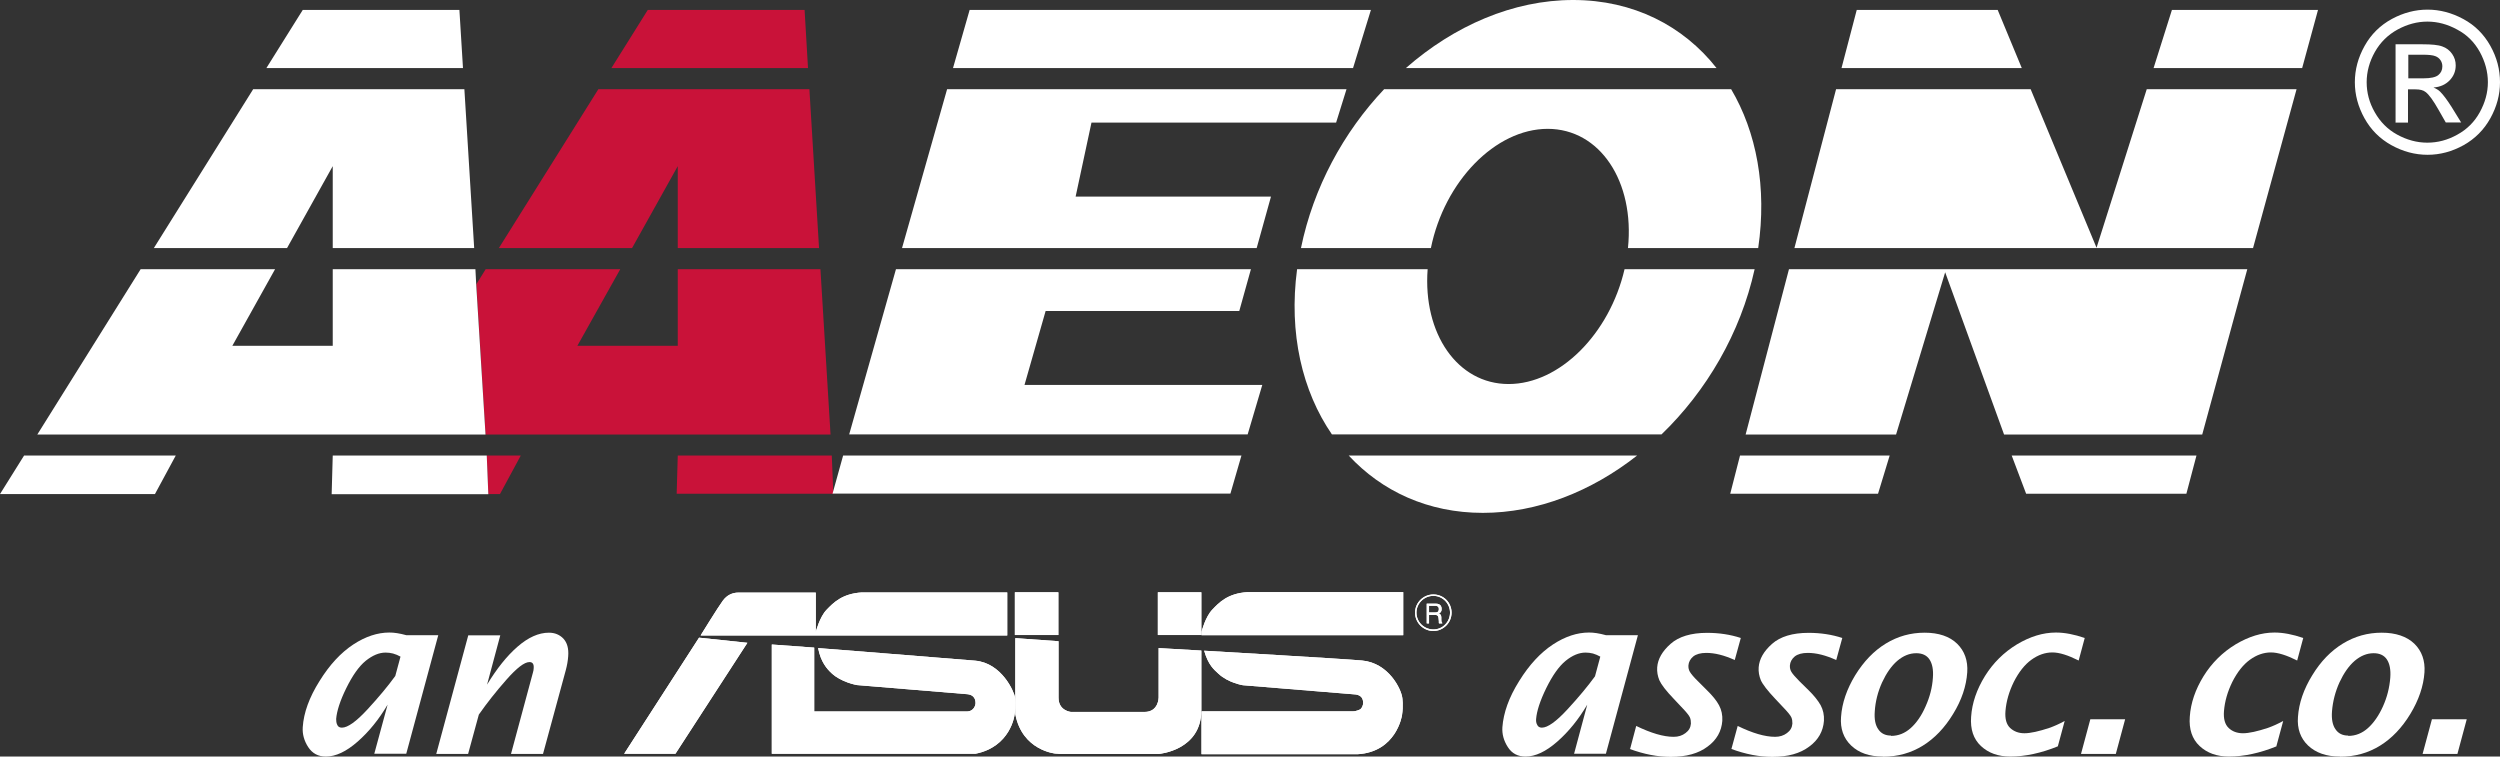 <svg xmlns="http://www.w3.org/2000/svg" id="Layer_1" data-name="Layer 1" viewBox="0 0 160.86 48.68"><rect x="0" y="0" width="160.86" height="48.68" fill="#333333" stroke="none"/><g><polygon points="51.77 .64 41.68 .64 39.34 4.38 51.99 4.38 51.77 .64" style="fill: #c91239; stroke-width: 0px;"></polygon><polygon points="43.61 10.69 43.61 15.96 52.7 15.96 52.08 5.74 38.5 5.74 32.1 15.96 40.67 15.96 43.61 10.69" style="fill: #c91239; stroke-width: 0px;"></polygon><polygon points="43.54 31.77 53.62 31.77 53.52 29.31 43.61 29.31 43.54 31.77" style="fill: #c91239; stroke-width: 0px;"></polygon><polygon points="149.15 .64 139.75 .64 138.57 4.38 148.13 4.38 149.15 .64" style="fill: #fff; stroke-width: 0px;"></polygon><polygon points="128.54 .64 119.47 .64 118.49 4.38 130.09 4.38 128.54 .64" style="fill: #fff; stroke-width: 0px;"></polygon><polygon points="147.77 5.74 138.13 5.74 134.9 15.94 130.66 5.74 118.14 5.74 115.46 15.96 144.97 15.96 147.77 5.74" style="fill: #fff; stroke-width: 0px;"></polygon><polygon points="29.56 .64 19.48 .64 17.14 4.38 29.79 4.38 29.56 .64" style="fill: #fff; stroke-width: 0px;"></polygon><polygon points="21.41 10.69 21.41 15.96 30.51 15.96 29.88 5.74 16.29 5.74 9.9 15.96 18.47 15.96 21.41 10.69" style="fill: #fff; stroke-width: 0px;"></polygon><polygon points="52.79 17.32 43.61 17.32 43.61 22.25 37.15 22.25 39.91 17.32 31.25 17.32 30.65 18.29 31.24 27.96 53.44 27.96 52.79 17.32" style="fill: #c91239; stroke-width: 0px;"></polygon><polygon points="30.59 17.32 21.41 17.32 21.41 22.25 14.95 22.25 17.7 17.32 9.05 17.32 2.4 27.96 24.6 27.96 31.24 27.96 30.64 18.29 30.59 17.32" style="fill: #fff; stroke-width: 0px;"></polygon><polygon points="33.51 29.31 31.32 29.31 31.42 31.79 32.17 31.79 33.51 29.31" style="fill: #c91239; stroke-width: 0px;"></polygon><polygon points="23.75 29.31 21.41 29.31 21.34 31.8 31.42 31.8 31.42 31.79 31.32 29.31 23.75 29.31" style="fill: #fff; stroke-width: 0px;"></polygon><polygon points="0 31.79 9.97 31.79 11.31 29.31 1.55 29.31 0 31.79" style="fill: #fff; stroke-width: 0px;"></polygon><polygon points="88.21 .64 62.39 .64 61.32 4.38 87.06 4.38 88.21 .64" style="fill: #fff; stroke-width: 0px;"></polygon><polygon points="81.78 12.65 69.21 12.65 70.23 7.89 85.97 7.89 86.64 5.74 60.94 5.74 58.04 15.96 80.86 15.96 81.78 12.65" style="fill: #fff; stroke-width: 0px;"></polygon><polygon points="53.57 31.76 79.17 31.76 79.88 29.31 54.25 29.31 53.57 31.76" style="fill: #fff; stroke-width: 0px;"></polygon><polygon points="81.22 24.77 65.92 24.77 67.28 20.01 79.74 20.01 80.49 17.32 57.65 17.32 54.64 27.95 80.28 27.95 81.22 24.77" style="fill: #fff; stroke-width: 0px;"></polygon><path d="m101.22,0c-3.86,0-7.66,1.66-10.76,4.38h19.99c-2.14-2.72-5.36-4.38-9.23-4.38" style="fill: #fff; stroke-width: 0px;"></path><path d="m99.58,8.29c3.37,0,5.61,3.39,5.17,7.67h8.38c.57-3.9-.11-7.46-1.74-10.22h-22.33c-2.61,2.76-4.55,6.32-5.35,10.22h8.36c.87-4.28,4.14-7.67,7.52-7.67" style="fill: #fff; stroke-width: 0px;"></path><path d="m112.89,17.32h-8.36c-.96,4.15-4.17,7.39-7.46,7.39s-5.52-3.24-5.21-7.39h-8.4c-.55,4.12.33,7.85,2.24,10.63h21.21c2.89-2.79,5.08-6.51,5.99-10.63" style="fill: #fff; stroke-width: 0px;"></path><path d="m95.41,33c3.52,0,6.99-1.38,9.93-3.69h-18.56c2.13,2.3,5.11,3.69,8.63,3.69" style="fill: #fff; stroke-width: 0px;"></path><polygon points="130.37 31.77 140.68 31.77 141.33 29.31 129.44 29.31 130.37 31.77" style="fill: #fff; stroke-width: 0px;"></polygon><polygon points="111.33 31.77 120.84 31.77 121.59 29.31 111.96 29.31 111.33 31.77" style="fill: #fff; stroke-width: 0px;"></polygon><polygon points="125.16 17.52 128.95 27.96 141.7 27.96 144.6 17.32 115.11 17.32 112.32 27.96 122 27.96 125.16 17.52" style="fill: #fff; stroke-width: 0px;"></polygon><path d="m156.2.62c.78,0,1.55.2,2.29.6.75.4,1.33.98,1.75,1.73.42.75.62,1.53.62,2.34s-.21,1.58-.62,2.32c-.41.74-.99,1.32-1.72,1.73-.74.41-1.51.62-2.32.62s-1.59-.21-2.33-.62c-.74-.41-1.32-.99-1.73-1.73-.41-.74-.62-1.51-.62-2.32s.21-1.59.63-2.34c.42-.75,1-1.32,1.75-1.73.74-.4,1.51-.6,2.29-.6m0,.77c-.66,0-1.29.17-1.92.51-.62.34-1.11.82-1.46,1.44-.35.62-.53,1.28-.53,1.95s.17,1.32.52,1.93c.35.62.82,1.1,1.44,1.44.62.34,1.27.52,1.94.52s1.32-.17,1.94-.52c.62-.34,1.1-.82,1.44-1.44.34-.62.52-1.26.52-1.93s-.18-1.33-.52-1.95c-.35-.63-.83-1.11-1.46-1.44-.62-.34-1.26-.51-1.91-.51m-2.05,6.48V2.85h1.73c.59,0,1.02.04,1.28.14.26.09.47.25.63.48.16.23.23.47.23.74,0,.37-.13.69-.39.96-.26.27-.61.43-1.04.46.18.08.32.16.43.27.2.2.45.53.74.99l.61.99h-.99l-.45-.79c-.35-.62-.63-1.01-.85-1.17-.15-.12-.36-.17-.65-.17h-.48v2.14h-.81Zm.81-2.83h.98c.47,0,.79-.07.96-.21.17-.14.26-.32.26-.56,0-.15-.04-.28-.12-.4-.08-.12-.2-.21-.34-.26-.15-.06-.42-.09-.81-.09h-.92v1.52Z" style="fill: #fff; stroke-width: 0px;"></path></g><g><path d="m24.08,48.51l.86-3.17c-.56.95-1.2,1.74-1.93,2.38-.73.64-1.41.96-2.04.96-.5,0-.87-.2-1.14-.61-.26-.4-.38-.83-.35-1.28.06-.93.42-1.92,1.08-2.97.65-1.05,1.38-1.83,2.17-2.35.79-.52,1.57-.77,2.32-.77.15,0,.32.01.5.04.18.03.38.07.59.13h2.06l-2.06,7.63h-2.06Zm1.35-5l.34-1.26c-.16-.09-.31-.15-.48-.2-.16-.04-.32-.06-.48-.06-.42,0-.84.18-1.28.53-.44.36-.85.95-1.25,1.76s-.61,1.48-.65,1.98c0,.13.01.26.07.38.05.12.15.18.3.18.37,0,.92-.39,1.64-1.17.72-.78,1.32-1.5,1.79-2.15" style="fill: #fff; stroke-width: 0px;"></path><path d="m28.07,48.51l2.06-7.63h2.06l-.85,3.17c.62-1.02,1.27-1.84,1.96-2.44.69-.6,1.36-.9,2.02-.9.38,0,.69.13.93.38.24.26.35.63.31,1.14-.02.28-.07.58-.16.91l-1.46,5.37h-2.06l1.41-5.23c.03-.1.05-.2.05-.29.02-.26-.07-.39-.27-.39-.33,0-.82.38-1.49,1.14-.67.76-1.26,1.51-1.77,2.24l-.69,2.53h-2.06Z" style="fill: #fff; stroke-width: 0px;"></path><path d="m101.28,48.51l.85-3.17c-.56.95-1.2,1.74-1.93,2.38-.73.64-1.41.96-2.04.96-.5,0-.88-.2-1.14-.61-.26-.4-.38-.83-.35-1.28.07-.93.42-1.92,1.08-2.97.65-1.05,1.38-1.83,2.17-2.35.79-.52,1.57-.77,2.32-.77.15,0,.32.01.5.04.18.03.38.07.59.13h2.06l-2.06,7.63h-2.06Zm1.35-5l.34-1.26c-.16-.09-.31-.15-.47-.2-.16-.04-.32-.06-.48-.06-.42,0-.85.18-1.28.53-.44.36-.85.95-1.25,1.76-.4.82-.61,1.48-.65,1.98-.01.13,0,.26.07.38.05.12.16.18.3.18.37,0,.92-.39,1.64-1.17.72-.78,1.32-1.5,1.79-2.15" style="fill: #fff; stroke-width: 0px;"></path><path d="m104.89,48.18l.39-1.47c.95.46,1.75.7,2.41.7.3,0,.55-.08.76-.24.22-.16.33-.36.35-.61,0-.14-.01-.28-.07-.41-.06-.13-.24-.35-.55-.67l-.48-.51c-.51-.53-.81-.93-.93-1.2-.11-.27-.16-.55-.14-.83.04-.54.33-1.04.86-1.51.53-.47,1.32-.71,2.35-.71.78,0,1.5.11,2.17.33l-.39,1.42c-.68-.31-1.28-.46-1.83-.46-.37,0-.65.08-.84.23-.19.16-.29.35-.31.57-.01.16.02.3.1.43.08.13.25.34.53.61l.55.55c.36.35.63.68.79.98s.23.63.21,1c-.05.67-.36,1.23-.95,1.66-.58.44-1.37.66-2.37.66-.84,0-1.72-.17-2.64-.51" style="fill: #fff; stroke-width: 0px;"></path><path d="m111.41,48.18l.4-1.47c.94.46,1.75.7,2.41.7.29,0,.55-.08.76-.24.22-.16.33-.36.35-.61,0-.14-.01-.28-.07-.41-.06-.13-.24-.35-.55-.67l-.48-.51c-.5-.53-.81-.93-.93-1.2-.11-.27-.16-.55-.14-.83.04-.54.33-1.04.86-1.51.53-.47,1.32-.71,2.35-.71.78,0,1.5.11,2.17.33l-.39,1.42c-.68-.31-1.28-.46-1.83-.46-.37,0-.65.08-.84.23-.19.16-.29.35-.31.57-.01.16.02.3.1.43.08.13.26.34.53.61l.56.55c.36.35.62.68.79.98.16.3.23.63.21,1-.05.67-.36,1.23-.95,1.66-.58.44-1.37.66-2.37.66-.84,0-1.72-.17-2.64-.51" style="fill: #fff; stroke-width: 0px;"></path><path d="m121.15,48.68c-.87,0-1.55-.24-2.04-.71-.49-.47-.71-1.09-.65-1.84.06-.89.37-1.79.91-2.68.55-.89,1.2-1.57,1.97-2.04.77-.47,1.6-.7,2.5-.7s1.61.24,2.09.71c.48.47.7,1.09.65,1.84-.06.89-.36,1.79-.91,2.68-.54.89-1.19,1.57-1.95,2.04-.76.47-1.61.71-2.57.71m.53-1.34c.47,0,.89-.17,1.26-.5.37-.33.7-.8.96-1.4.27-.6.43-1.21.47-1.84.04-.52-.04-.91-.22-1.18-.18-.27-.47-.4-.85-.4-.44,0-.84.17-1.22.49-.38.33-.7.79-.98,1.39-.27.6-.43,1.22-.47,1.86-.04.51.04.9.23,1.16.18.27.46.4.81.4" style="fill: #fff; stroke-width: 0px;"></path><path d="m132.44,48.01c-1.1.45-2.14.67-3.09.67-.78,0-1.41-.23-1.89-.68-.48-.45-.69-1.08-.63-1.88.06-.89.36-1.76.89-2.62.53-.85,1.22-1.53,2.06-2.04.84-.5,1.67-.76,2.51-.76.56,0,1.18.12,1.85.35l-.39,1.45c-.68-.34-1.24-.52-1.69-.52-.47,0-.92.16-1.35.47-.43.31-.81.79-1.13,1.42-.31.63-.49,1.26-.54,1.88-.04.5.06.86.3,1.09.24.22.54.34.92.34.19,0,.43-.03.7-.09.28-.06.58-.15.89-.25.32-.11.65-.26,1-.45l-.44,1.63Z" style="fill: #fff; stroke-width: 0px;"></path><polygon points="133.9 48.51 134.5 46.28 136.74 46.28 136.14 48.51 133.9 48.51" style="fill: #fff; stroke-width: 0px;"></polygon><path d="m146.51,48.01c-1.1.45-2.14.67-3.09.67-.78,0-1.41-.23-1.89-.68-.48-.45-.69-1.08-.63-1.88.06-.89.36-1.76.89-2.62.53-.85,1.22-1.53,2.06-2.04.84-.5,1.67-.76,2.5-.76.56,0,1.18.12,1.85.35l-.39,1.45c-.68-.34-1.24-.52-1.69-.52-.47,0-.92.16-1.35.47-.43.31-.81.79-1.13,1.42-.31.63-.49,1.26-.54,1.88-.04.5.06.86.3,1.09.23.22.54.34.92.34.19,0,.43-.03.7-.09.28-.06.58-.15.89-.25.32-.11.65-.26,1-.45l-.44,1.63Z" style="fill: #fff; stroke-width: 0px;"></path><path d="m150.56,48.68c-.87,0-1.55-.24-2.05-.71-.49-.47-.71-1.09-.65-1.84.06-.89.37-1.79.92-2.68.54-.89,1.2-1.57,1.97-2.04.77-.47,1.6-.7,2.5-.7s1.61.24,2.1.71c.48.47.7,1.09.65,1.84-.06.89-.37,1.79-.91,2.68-.54.89-1.19,1.57-1.95,2.04-.76.47-1.61.71-2.57.71m.53-1.34c.47,0,.89-.17,1.26-.5.37-.33.7-.8.97-1.4.27-.6.42-1.21.47-1.84.04-.52-.04-.91-.22-1.18-.18-.27-.47-.4-.85-.4-.44,0-.84.17-1.22.49-.38.33-.7.79-.98,1.39-.27.6-.43,1.22-.48,1.86-.04.51.04.9.23,1.16.18.27.46.4.81.4" style="fill: #fff; stroke-width: 0px;"></path><polygon points="155.88 48.51 156.48 46.28 158.72 46.28 158.12 48.51 155.88 48.51" style="fill: #fff; stroke-width: 0px;"></polygon><path d="m91.14,39.42c0-.59.49-1.08,1.09-1.08.29,0,.56.12.76.32.2.21.31.48.31.76s-.11.56-.31.76c-.2.21-.47.32-.76.32-.6,0-1.09-.48-1.09-1.08m-.09,0c0,.65.53,1.18,1.18,1.18.31,0,.6-.12.83-.35.22-.22.34-.52.34-.83s-.12-.61-.34-.83c-.22-.22-.52-.34-.83-.34-.65,0-1.18.53-1.18,1.17" style="fill: #fff; stroke-width: 0px;"></path><path d="m91.79,40.11h.16v-.54h.37c.07,0,.11,0,.15.02.05.03.08.09.09.17l.02.21s0,.08,0,.1c0,.02.01.03.01.04h.21v-.03s-.04-.04-.05-.08c0-.02,0-.06-.01-.11v-.17c0-.07-.02-.13-.04-.16-.02-.03-.07-.06-.11-.08.05-.03.1-.07.13-.12.03-.05.04-.11.04-.18,0-.15-.06-.25-.17-.3-.06-.03-.14-.04-.23-.04h-.56v1.27Zm.16-.69v-.44h.4c.06,0,.1,0,.14.03.06.03.09.09.09.18s-.03.15-.07.18c-.04.03-.1.04-.18.04h-.38Z" style="fill: #fff; stroke-width: 0px;"></path><polygon points="44.98 41.03 40.16 48.5 43.46 48.5 48.09 41.36 44.98 41.03" style="fill: #fff; stroke-width: 0px;"></polygon><path d="m45.09,40.87s1.14-1.85,1.42-2.22c.27-.37.63-.52,1-.52h4.98v2.53s.25-.97.7-1.43c.42-.43.98-1.03,2.25-1.11h9.37v2.77h-19.72Z" style="fill: #fff; stroke-width: 0px;"></path><path d="m90.29,40.87v-2.77h-10.03c-1.27.08-1.83.68-2.25,1.12-.45.46-.7,1.43-.7,1.43v.22h12.97Z" style="fill: #fff; stroke-width: 0px;"></path><rect x="65.3" y="38.11" width="2.8" height="2.75" style="fill: #fff; stroke-width: 0px;"></rect><rect x="74.5" y="38.11" width="2.8" height="2.75" style="fill: #fff; stroke-width: 0px;"></rect><path d="m77.3,41.86l-2.75-.16v3.19s0,.92-.91.92h-4.73s-.8-.07-.8-.91v-3.64l-2.78-.2v4.9c.45,2.35,2.59,2.53,2.59,2.53,0,0,.22.01.26.02h6.39s2.73-.22,2.73-2.81v-3.84Z" style="fill: #fff; stroke-width: 0px;"></path><path d="m49.65,48.5h13.11c2.28-.45,2.52-2.5,2.52-2.5.11-.61.04-1.1.04-1.1-.07-.41-.86-2.23-2.57-2.39-1.02-.09-10.11-.81-10.11-.81.17.9.58,1.35.86,1.61.63.6,1.64.77,1.64.77.24.02,7.01.58,7.01.58.22.01.62.06.62.59,0,.06-.06.53-.58.53h-9.8v-4.11l-2.73-.2v7.02Z" style="fill: #fff; stroke-width: 0px;"></path><path d="m77.33,45.77h9.73c.22,0,.47-.13.47-.13.1-.09.18-.25.18-.41,0-.53-.44-.55-.66-.56,0,0-6.84-.56-7.08-.58,0,0-.95-.15-1.58-.75-.28-.26-.64-.54-.91-1.47,0,0,9.14.53,10.16.63,1.72.16,2.52,1.84,2.59,2.4,0,0,.08.5-.02,1.13,0,0-.35,2.36-2.87,2.5h-10.03v-2.75Z" style="fill: #fff; stroke-width: 0px;"></path><path d="m91.14,39.42c0-.59.49-1.08,1.09-1.08.29,0,.56.12.76.32.2.21.31.48.31.76s-.11.56-.31.76c-.2.21-.47.32-.76.32-.6,0-1.09-.48-1.09-1.08m-.09,0c0,.65.53,1.18,1.18,1.18.31,0,.6-.12.83-.35.22-.22.34-.52.34-.83s-.12-.61-.34-.83c-.22-.22-.52-.34-.83-.34-.65,0-1.18.53-1.18,1.17" style="fill: #fff; stroke-width: 0px;"></path><path d="m91.79,40.11h.16v-.54h.37c.07,0,.11,0,.15.02.05.03.08.09.09.17l.02.21s0,.08,0,.1c0,.02.01.03.01.04h.21v-.03s-.04-.04-.05-.08c0-.02,0-.06-.01-.11v-.17c0-.07-.02-.13-.04-.16-.02-.03-.07-.06-.11-.08.05-.03.1-.07.13-.12.03-.05.04-.11.04-.18,0-.15-.06-.25-.17-.3-.06-.03-.14-.04-.23-.04h-.56v1.27Zm.16-.69v-.44h.4c.06,0,.1,0,.14.03.06.03.09.09.09.18s-.03.15-.07.18c-.04.03-.1.04-.18.04h-.38Z" style="fill: #fff; stroke-width: 0px;"></path><polygon points="44.98 41.03 40.16 48.5 43.46 48.5 48.09 41.36 44.98 41.03" style="fill: #fff; stroke-width: 0px;"></polygon><path d="m45.09,40.87s1.14-1.85,1.42-2.22c.27-.37.63-.52,1-.52h4.98v2.53s.25-.97.7-1.43c.42-.43.98-1.03,2.25-1.11h9.37v2.77h-19.72Z" style="fill: #fff; stroke-width: 0px;"></path><path d="m90.29,40.87v-2.77h-10.03c-1.27.08-1.83.68-2.25,1.12-.45.46-.7,1.43-.7,1.43v.22h12.97Z" style="fill: #fff; stroke-width: 0px;"></path><rect x="65.3" y="38.11" width="2.8" height="2.75" style="fill: #fff; stroke-width: 0px;"></rect><rect x="74.5" y="38.11" width="2.8" height="2.75" style="fill: #fff; stroke-width: 0px;"></rect><path d="m77.3,41.86l-2.75-.16v3.19s0,.92-.91.92h-4.73s-.8-.07-.8-.91v-3.64l-2.78-.2v4.9c.45,2.35,2.59,2.53,2.59,2.53,0,0,.22.01.26.02h6.39s2.73-.22,2.73-2.81v-3.84Z" style="fill: #fff; stroke-width: 0px;"></path><path d="m49.65,48.5h13.11c2.28-.45,2.52-2.5,2.52-2.5.11-.61.04-1.1.04-1.1-.07-.41-.86-2.23-2.57-2.39-1.02-.09-10.11-.81-10.11-.81.17.9.58,1.35.86,1.61.63.6,1.64.77,1.64.77.24.02,7.01.58,7.01.58.22.01.62.06.62.59,0,.06-.06.53-.58.53h-9.8v-4.11l-2.73-.2v7.02Z" style="fill: #fff; stroke-width: 0px;"></path><path d="m77.33,45.77h9.73c.22,0,.47-.13.47-.13.1-.09.18-.25.18-.41,0-.53-.44-.55-.66-.56,0,0-6.84-.56-7.08-.58,0,0-.95-.15-1.58-.75-.28-.26-.64-.54-.91-1.47,0,0,9.14.53,10.16.63,1.72.16,2.52,1.84,2.59,2.4,0,0,.08.5-.02,1.13,0,0-.35,2.36-2.87,2.5h-10.03v-2.75Z" style="fill: #fff; stroke-width: 0px;"></path></g></svg>